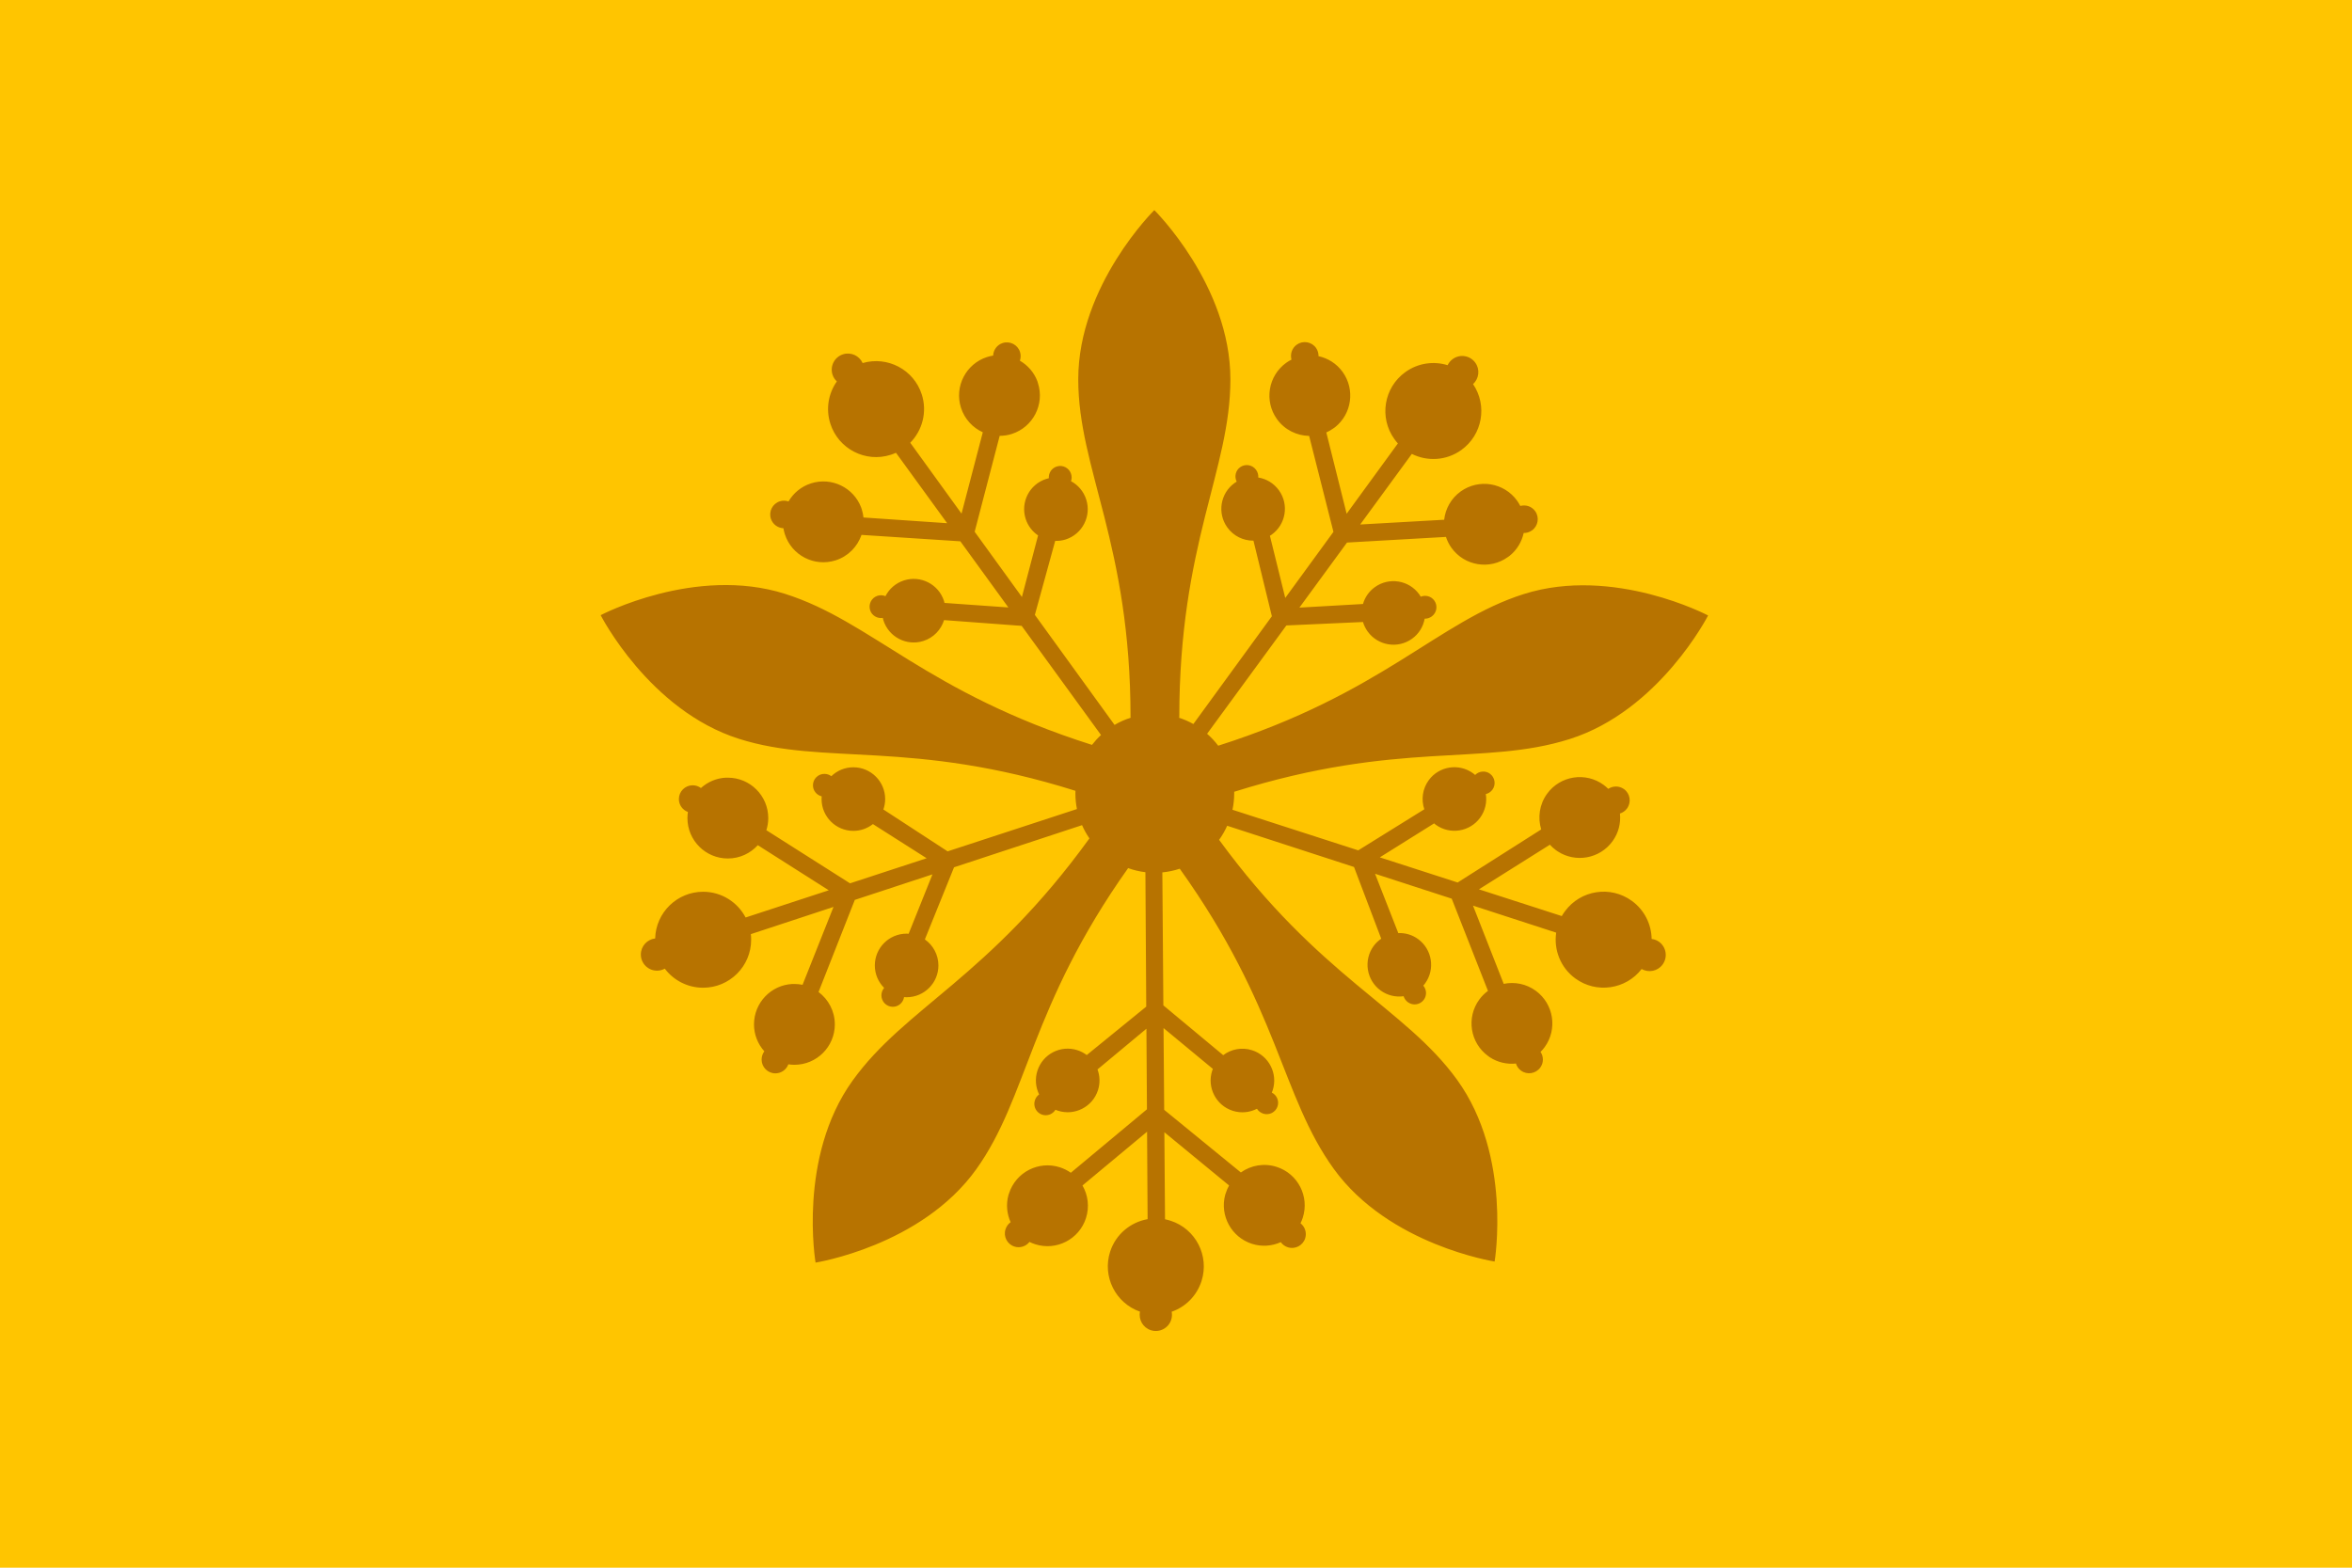 <?xml version="1.0" encoding="UTF-8" standalone="no"?>
<svg
   xmlns:dc="http://purl.org/dc/elements/1.1/"
   xmlns:cc="http://creativecommons.org/ns#"
   xmlns:rdf="http://www.w3.org/1999/02/22-rdf-syntax-ns#"
   xmlns:svg="http://www.w3.org/2000/svg"
   xmlns="http://www.w3.org/2000/svg"
   xmlns:xlink="http://www.w3.org/1999/xlink"
   xmlns:sodipodi="http://sodipodi.sourceforge.net/DTD/sodipodi-0.dtd"
   xmlns:inkscape="http://www.inkscape.org/namespaces/inkscape"
   version="1.1"
   width="900"
   height="600"
   id="svg2"
   sodipodi:version="0.32"
   inkscape:version="0.46dev+devel"
   sodipodi:docname="Flag_of_the_Emperor_of_Manchukuo.svg"
   inkscape:output_extension="org.inkscape.output.svg.inkscape">
  <defs
     id="defs15">
    <radialGradient
       gradientTransform="matrix(0,-1.065,1.012,0,-174.999,914.818)"
       gradientUnits="userSpaceOnUse"
       xlink:href="#linearGradient2581"
       id="radialGradient2587"
       fy="529.69"
       fx="360.875"
       r="290"
       cy="529.69"
       cx="360.875" />
    <linearGradient
       id="linearGradient2581">
      <stop
         offset="0"
         style="stop-color:#ffff00;stop-opacity:1"
         id="stop2583" />
      <stop
         offset="0.484"
         style="stop-color:#ffcc00;stop-opacity:1"
         id="stop2589" />
      <stop
         offset="1"
         style="stop-color:#f89e05;stop-opacity:1"
         id="stop2585" />
    </linearGradient>
    <radialGradient
       inkscape:collect="always"
       xlink:href="#linearGradient2581"
       id="radialGradient2935"
       gradientUnits="userSpaceOnUse"
       gradientTransform="matrix(0,-1.065,1.012,0,-1022.271,656.98)"
       cx="360.875"
       cy="529.69"
       fx="360.875"
       fy="529.69"
       r="290" />
  </defs>
  <sodipodi:namedview
     inkscape:window-height="1029"
     inkscape:window-width="1680"
     inkscape:pageshadow="2"
     inkscape:pageopacity="0.0"
     guidetolerance="10.0"
     gridtolerance="10.0"
     objecttolerance="10.0"
     borderopacity="1.0"
     bordercolor="#666666"
     pagecolor="#ffffff"
     id="base"
     showgrid="false"
     inkscape:zoom="0.60444444"
     inkscape:cx="43.298769"
     inkscape:cy="215.24637"
     inkscape:window-x="0"
     inkscape:window-y="0"
     inkscape:current-layer="svg2" />
  <rect
     width="900"
     height="600"
     fill="#ffc500"
     id="rect4"
     style="stroke:none" />
  <path
     d="M 441.705,80.416 C 441.705,80.416 412.596,109.115 412.596,145.183 C 412.596,179.572 432.609,208.236 432.609,274.627 L 432.859,274.627 C 430.61,275.327 428.481,276.27 426.491,277.447 L 395.995,235.33 L 403.773,207.017 C 405.095,207.049 406.445,206.898 407.775,206.471 C 414.171,204.421 417.694,197.562 415.644,191.166 C 414.642,188.041 412.504,185.601 409.822,184.162 C 410.139,183.286 410.151,182.32 409.845,181.365 C 409.109,179.07 406.659,177.809 404.364,178.545 C 402.404,179.173 401.193,181.059 401.339,183.025 C 401.004,183.102 400.673,183.191 400.339,183.298 C 393.943,185.348 390.42,192.185 392.47,198.58 C 393.334,201.272 395.05,203.451 397.223,204.925 L 391.038,228.485 L 372.958,203.515 L 382.532,166.81 C 384.07,166.802 385.631,166.577 387.172,166.083 C 395.3,163.476 399.784,154.767 397.178,146.639 C 397.096,146.385 397.044,146.135 396.95,145.888 C 395.659,142.468 393.225,139.775 390.264,138.043 C 390.623,137.003 390.671,135.826 390.31,134.7 C 389.421,131.926 386.443,130.399 383.669,131.288 C 381.506,131.982 380.123,133.942 380.031,136.087 C 379.271,136.209 378.489,136.391 377.734,136.633 C 369.605,139.239 365.122,147.948 367.728,156.077 C 369.115,160.403 372.236,163.704 376.074,165.446 L 367.932,196.579 L 348.307,169.448 C 352.937,164.733 354.874,157.683 352.719,150.96 C 349.674,141.463 339.608,136.178 330.091,138.952 C 328.817,136.122 325.589,134.639 322.564,135.609 C 319.312,136.652 317.519,140.135 318.561,143.387 C 318.89,144.414 319.489,145.287 320.221,145.979 C 317.015,150.529 315.913,156.467 317.742,162.171 C 320.838,171.826 331.17,177.16 340.825,174.065 C 341.518,173.843 342.201,173.586 342.849,173.292 L 362.429,200.24 L 330.409,198.057 C 330.298,197.036 330.098,196.026 329.773,195.01 C 329.691,194.756 329.616,194.483 329.522,194.236 C 326.634,186.586 318.203,182.479 310.329,185.003 C 306.552,186.214 303.59,188.74 301.733,191.917 C 300.695,191.561 299.514,191.511 298.39,191.871 C 295.616,192.76 294.089,195.738 294.978,198.512 C 295.672,200.675 297.632,202.081 299.777,202.173 C 299.899,202.926 300.083,203.7 300.323,204.447 C 302.929,212.576 311.638,217.06 319.766,214.453 C 324.595,212.905 328.125,209.175 329.659,204.72 L 367.478,207.176 L 385.853,232.487 L 361.406,230.759 C 361.343,230.511 361.303,230.256 361.224,230.008 C 359.173,223.613 352.314,220.089 345.919,222.14 C 342.721,223.165 340.248,225.397 338.824,228.166 C 337.896,227.775 336.809,227.699 335.776,228.03 C 333.481,228.766 332.22,231.238 332.956,233.533 C 333.622,235.609 335.712,236.817 337.8,236.49 C 337.874,236.804 337.95,237.132 338.05,237.445 C 340.101,243.84 346.96,247.364 353.355,245.313 C 357.275,244.057 360.106,240.985 361.247,237.331 L 390.947,239.537 L 421.306,281.313 C 420.052,282.471 418.896,283.735 417.85,285.088 C 354.223,264.894 333.605,237.821 300.391,227.28 C 266.056,216.382 229.847,235.444 229.847,235.444 C 229.847,235.444 248.388,271.857 282.766,282.768 C 315.424,293.133 348.694,282.876 411.528,302.667 C 411.517,302.991 411.505,303.318 411.505,303.645 C 411.505,305.7 411.706,307.707 412.096,309.648 L 362.611,325.84 L 338.028,309.808 C 338.461,308.558 338.71,307.225 338.71,305.828 C 338.71,299.112 333.259,293.661 326.543,293.661 C 323.261,293.661 320.296,294.957 318.106,297.073 C 317.369,296.504 316.448,296.186 315.446,296.186 C 313.035,296.186 311.079,298.142 311.079,300.552 C 311.079,302.61 312.505,304.321 314.422,304.782 C 314.393,305.125 314.377,305.477 314.377,305.828 C 314.377,312.544 319.827,317.995 326.543,317.995 C 329.371,317.995 331.959,317.022 334.025,315.402 L 354.583,328.478 L 325.27,338.075 L 293.25,317.744 C 293.712,316.278 293.978,314.723 293.978,313.105 C 293.978,304.569 287.05,297.641 278.514,297.641 C 278.247,297.641 277.981,297.628 277.718,297.641 C 274.066,297.826 270.765,299.308 268.212,301.598 C 267.332,300.94 266.234,300.552 265.051,300.552 C 262.139,300.552 259.775,302.916 259.775,305.828 C 259.775,308.099 261.217,310.02 263.232,310.763 C 263.116,311.523 263.05,312.313 263.05,313.105 C 263.05,321.641 269.978,328.569 278.514,328.569 C 283.057,328.569 287.145,326.598 289.975,323.475 L 317.128,340.736 L 285.313,351.151 C 282.237,345.302 276.114,341.304 269.053,341.304 C 259.08,341.304 250.965,349.269 250.701,359.179 C 247.617,359.528 245.22,362.142 245.22,365.319 C 245.22,368.734 247.992,371.505 251.406,371.505 C 252.484,371.505 253.502,371.217 254.385,370.732 C 257.739,375.173 263.063,378.032 269.053,378.032 C 279.192,378.032 287.428,369.818 287.428,359.679 C 287.428,358.951 287.397,358.225 287.315,357.519 L 318.948,347.103 L 307.099,376.917 C 306.093,376.711 305.051,376.599 303.984,376.599 C 303.717,376.599 303.451,376.585 303.188,376.599 C 295.021,377.013 288.52,383.793 288.52,392.063 C 288.52,396.03 290.019,399.626 292.477,402.365 C 291.821,403.244 291.431,404.345 291.431,405.526 C 291.431,408.438 293.794,410.802 296.707,410.802 C 298.978,410.802 300.922,409.36 301.664,407.345 C 302.418,407.458 303.199,407.527 303.984,407.527 C 312.52,407.527 319.448,400.599 319.448,392.063 C 319.448,386.992 316.991,382.49 313.217,379.669 L 327.089,344.42 L 356.812,334.641 L 347.693,357.382 C 347.437,357.366 347.179,357.337 346.92,357.337 C 340.203,357.337 334.753,362.787 334.753,369.504 C 334.753,372.862 336.121,375.898 338.323,378.1 C 337.668,378.864 337.277,379.88 337.277,380.965 C 337.277,383.375 339.233,385.331 341.644,385.331 C 343.823,385.331 345.616,383.713 345.942,381.625 C 346.263,381.65 346.591,381.67 346.92,381.67 C 353.636,381.67 359.086,376.22 359.086,369.504 C 359.086,365.388 357.032,361.745 353.901,359.543 L 365.067,331.935 L 414.052,315.811 C 414.833,317.594 415.777,319.298 416.872,320.883 C 378.263,374.254 346.4,385.51 326.202,413.644 C 305.194,442.906 312.08,483.233 312.08,483.233 C 312.08,483.233 352.469,476.896 373.504,447.597 C 393.373,419.921 394.014,385.338 431.676,332.253 C 433.785,333.007 436.003,333.548 438.294,333.822 L 438.612,385.263 L 415.848,403.797 C 414.791,403.003 413.585,402.359 412.255,401.933 C 405.859,399.883 399.022,403.405 396.973,409.801 C 395.972,412.927 396.286,416.145 397.633,418.875 C 396.866,419.403 396.301,420.194 395.995,421.149 C 395.26,423.444 396.52,425.894 398.815,426.63 C 400.775,427.258 402.84,426.427 403.864,424.742 C 404.182,424.875 404.507,424.999 404.842,425.106 C 411.237,427.155 418.097,423.633 420.146,417.238 C 421.009,414.545 420.876,411.763 419.965,409.301 L 438.681,393.723 L 438.885,424.56 L 409.754,448.848 C 408.498,447.961 407.087,447.249 405.547,446.756 C 397.418,444.151 388.707,448.633 386.103,456.762 C 386.021,457.016 385.92,457.257 385.853,457.512 C 384.915,461.046 385.315,464.638 386.717,467.769 C 385.821,468.406 385.122,469.348 384.761,470.475 C 383.872,473.248 385.399,476.204 388.172,477.093 C 390.335,477.786 392.604,477.011 393.926,475.319 C 394.615,475.661 395.354,475.964 396.109,476.206 C 404.238,478.81 412.948,474.329 415.553,466.2 C 416.939,461.873 416.321,457.363 414.211,453.715 L 438.931,433.134 L 439.135,466.609 C 432.626,467.754 426.94,472.37 424.786,479.094 C 421.743,488.591 426.868,498.742 436.225,502.017 C 435.616,505.06 437.361,508.143 440.386,509.112 C 443.638,510.154 447.122,508.361 448.164,505.11 C 448.493,504.083 448.539,503.029 448.346,502.04 C 453.599,500.202 457.934,496.01 459.762,490.305 C 462.856,480.65 457.546,470.294 447.891,467.2 C 447.197,466.978 446.496,466.791 445.799,466.654 L 445.548,433.338 L 470.314,453.715 C 469.81,454.61 469.389,455.587 469.063,456.603 C 468.982,456.857 468.88,457.098 468.813,457.353 C 466.715,465.257 471.194,473.523 479.069,476.047 C 482.847,477.257 486.741,476.915 490.099,475.41 C 490.736,476.303 491.658,477.005 492.782,477.366 C 495.556,478.254 498.534,476.728 499.423,473.954 C 500.116,471.791 499.341,469.5 497.649,468.178 C 497.987,467.495 498.273,466.788 498.513,466.04 C 501.118,457.911 496.636,449.201 488.507,446.597 C 483.678,445.049 478.654,446.001 474.817,448.734 L 445.48,424.765 L 445.23,393.473 L 464.105,409.096 C 464.012,409.335 463.912,409.577 463.832,409.824 C 461.783,416.22 465.305,423.079 471.701,425.129 C 474.899,426.153 478.21,425.781 480.979,424.356 C 481.507,425.213 482.357,425.889 483.39,426.22 C 485.685,426.956 488.135,425.696 488.871,423.4 C 489.536,421.325 488.555,419.118 486.665,418.17 C 486.787,417.872 486.906,417.573 487.006,417.26 C 489.055,410.864 485.51,404.005 479.115,401.955 C 475.195,400.699 471.115,401.533 468.062,403.843 L 445.162,384.786 L 444.775,333.891 C 447.081,333.67 449.309,333.187 451.438,332.481 C 489.502,385.73 490.154,419.385 510.384,447.37 C 531.487,476.563 571.922,482.823 571.922,482.823 C 571.922,482.823 578.702,442.511 557.572,413.281 C 537.596,385.647 504.96,374.072 466.493,321.428 C 467.706,319.754 468.728,317.945 469.586,316.039 L 518.116,331.821 L 528.531,359.27 C 527.444,360.024 526.444,360.939 525.621,362.067 C 521.661,367.492 522.856,375.119 528.281,379.078 C 530.933,381.012 534.09,381.702 537.105,381.284 C 537.365,382.178 537.932,382.989 538.742,383.58 C 540.689,385.001 543.416,384.572 544.837,382.625 C 546.05,380.963 545.909,378.738 544.632,377.236 C 544.858,376.975 545.085,376.7 545.292,376.417 C 549.251,370.992 548.056,363.366 542.631,359.406 C 540.347,357.74 537.682,357.019 535.058,357.11 L 526.166,334.414 L 555.503,343.942 L 569.375,379.237 C 568.138,380.149 567.008,381.25 566.055,382.557 C 561.023,389.452 562.525,399.129 569.42,404.161 C 569.636,404.319 569.859,404.494 570.08,404.639 C 573.139,406.642 576.673,407.394 580.086,407.049 C 580.409,408.1 581.063,409.058 582.019,409.756 C 584.371,411.472 587.67,410.948 589.387,408.596 C 590.726,406.761 590.69,404.38 589.501,402.592 C 590.042,402.046 590.58,401.436 591.047,400.796 C 596.079,393.9 594.554,384.223 587.659,379.191 C 583.989,376.513 579.528,375.699 575.401,376.553 L 563.644,346.603 L 595.482,356.95 C 594.519,363.489 597.101,370.322 602.805,374.484 C 610.86,380.363 622.129,378.718 628.184,370.868 C 630.881,372.404 634.339,371.706 636.211,369.14 C 638.224,366.382 637.628,362.488 634.87,360.475 C 633.999,359.84 633.004,359.489 632.004,359.361 C 631.914,353.796 629.293,348.338 624.454,344.807 C 616.264,338.83 604.779,340.619 598.802,348.809 C 598.373,349.397 597.969,349.986 597.62,350.606 L 565.918,340.372 L 593.071,323.293 C 593.763,324.053 594.529,324.756 595.391,325.385 C 595.606,325.543 595.83,325.696 596.05,325.84 C 602.892,330.32 612.143,328.677 617.018,321.997 C 619.356,318.793 620.255,315.015 619.883,311.354 C 620.932,311.03 621.893,310.375 622.589,309.421 C 624.306,307.069 623.805,303.747 621.452,302.03 C 619.618,300.691 617.191,300.727 615.403,301.916 C 614.861,301.381 614.264,300.856 613.629,300.393 C 606.734,295.361 597.057,296.863 592.025,303.758 C 589.036,307.855 588.365,312.945 589.751,317.449 L 557.777,337.757 L 527.986,328.137 L 548.771,315.129 C 548.968,315.293 549.153,315.476 549.362,315.629 C 554.788,319.589 562.414,318.394 566.373,312.969 C 568.353,310.256 569.037,306.995 568.556,303.918 C 569.536,303.687 570.441,303.111 571.08,302.235 C 572.501,300.288 572.072,297.538 570.125,296.117 C 568.365,294.832 565.957,295.1 564.463,296.595 C 564.218,296.385 563.977,296.174 563.712,295.981 C 558.287,292.022 550.661,293.194 546.702,298.619 C 544.275,301.944 543.788,306.115 545.019,309.739 L 519.731,325.454 L 471.61,309.921 C 472.038,307.899 472.27,305.794 472.27,303.645 C 472.27,303.44 472.274,303.235 472.27,303.031 C 535.289,283.269 567.587,293.33 600.644,282.859 C 634.985,271.982 653.609,235.557 653.609,235.557 C 653.609,235.557 617.449,216.479 583.065,227.37 C 550.358,237.731 529.103,265.369 466.152,285.406 C 464.896,283.739 463.462,282.213 461.899,280.835 L 492.236,239.378 L 521.55,238.059 C 521.927,239.327 522.509,240.54 523.324,241.675 C 527.242,247.129 534.857,248.39 540.311,244.472 C 542.977,242.557 544.611,239.78 545.155,236.785 C 546.086,236.817 547.024,236.529 547.839,235.944 C 549.796,234.538 550.246,231.807 548.839,229.849 C 547.639,228.178 545.48,227.627 543.654,228.371 C 543.478,228.075 543.291,227.769 543.086,227.484 C 539.168,222.03 531.553,220.791 526.098,224.71 C 523.802,226.359 522.283,228.647 521.55,231.168 L 497.217,232.555 L 515.432,207.654 L 553.297,205.493 C 553.777,206.954 554.468,208.364 555.412,209.678 C 560.392,216.611 570.06,218.183 576.993,213.203 C 577.21,213.047 577.424,212.912 577.63,212.748 C 580.487,210.467 582.305,207.342 583.042,203.992 C 584.142,204.014 585.265,203.682 586.226,202.992 C 588.591,201.293 589.131,197.989 587.431,195.624 C 586.106,193.779 583.816,193.073 581.746,193.645 C 581.396,192.96 580.98,192.265 580.518,191.621 C 575.538,184.688 565.869,183.116 558.937,188.096 C 555.247,190.747 553.091,194.734 552.615,198.921 L 520.481,200.74 L 540.243,173.724 C 546.154,176.68 553.452,176.342 559.187,172.223 C 567.286,166.404 569.234,155.205 563.667,147.003 C 565.967,144.92 566.384,141.396 564.531,138.816 C 562.539,136.043 558.685,135.414 555.912,137.406 C 555.036,138.035 554.367,138.861 553.933,139.771 C 548.618,138.12 542.63,138.914 537.764,142.409 C 529.53,148.324 527.642,159.804 533.557,168.038 C 533.982,168.63 534.42,169.196 534.899,169.721 L 515.296,196.624 L 507.519,165.514 C 508.456,165.094 509.358,164.568 510.225,163.945 C 510.441,163.789 510.678,163.655 510.884,163.49 C 517.275,158.389 518.597,149.08 513.772,142.364 C 511.458,139.142 508.133,137.104 504.539,136.314 C 504.559,135.217 504.25,134.09 503.562,133.131 C 501.862,130.765 498.559,130.226 496.193,131.925 C 494.349,133.25 493.62,135.564 494.192,137.633 C 493.514,137.981 492.829,138.38 492.191,138.839 C 485.258,143.819 483.663,153.487 488.643,160.42 C 491.602,164.538 496.235,166.744 500.946,166.833 L 510.247,203.56 L 491.804,228.849 L 485.937,205.061 C 486.154,204.925 486.386,204.781 486.597,204.629 C 492.051,200.711 493.312,193.119 489.394,187.664 C 487.434,184.937 484.553,183.256 481.48,182.752 C 481.567,181.749 481.271,180.699 480.638,179.818 C 479.232,177.861 476.501,177.412 474.544,178.818 C 472.773,180.09 472.271,182.457 473.225,184.344 C 472.949,184.511 472.672,184.676 472.406,184.867 C 466.951,188.785 465.713,196.4 469.632,201.855 C 472.033,205.198 475.81,206.964 479.638,206.926 L 486.687,235.853 L 456.646,277.106 C 454.843,276.097 452.924,275.252 450.915,274.627 L 451.257,274.627 C 451.257,207.873 470.814,180.031 470.814,145.183 C 470.814,109.161 441.705,80.416 441.705,80.416 z"
     id="path2490"
     style="fill:#b77300;fill-opacity:1;stroke:none;stroke-width:1" />
</svg>
